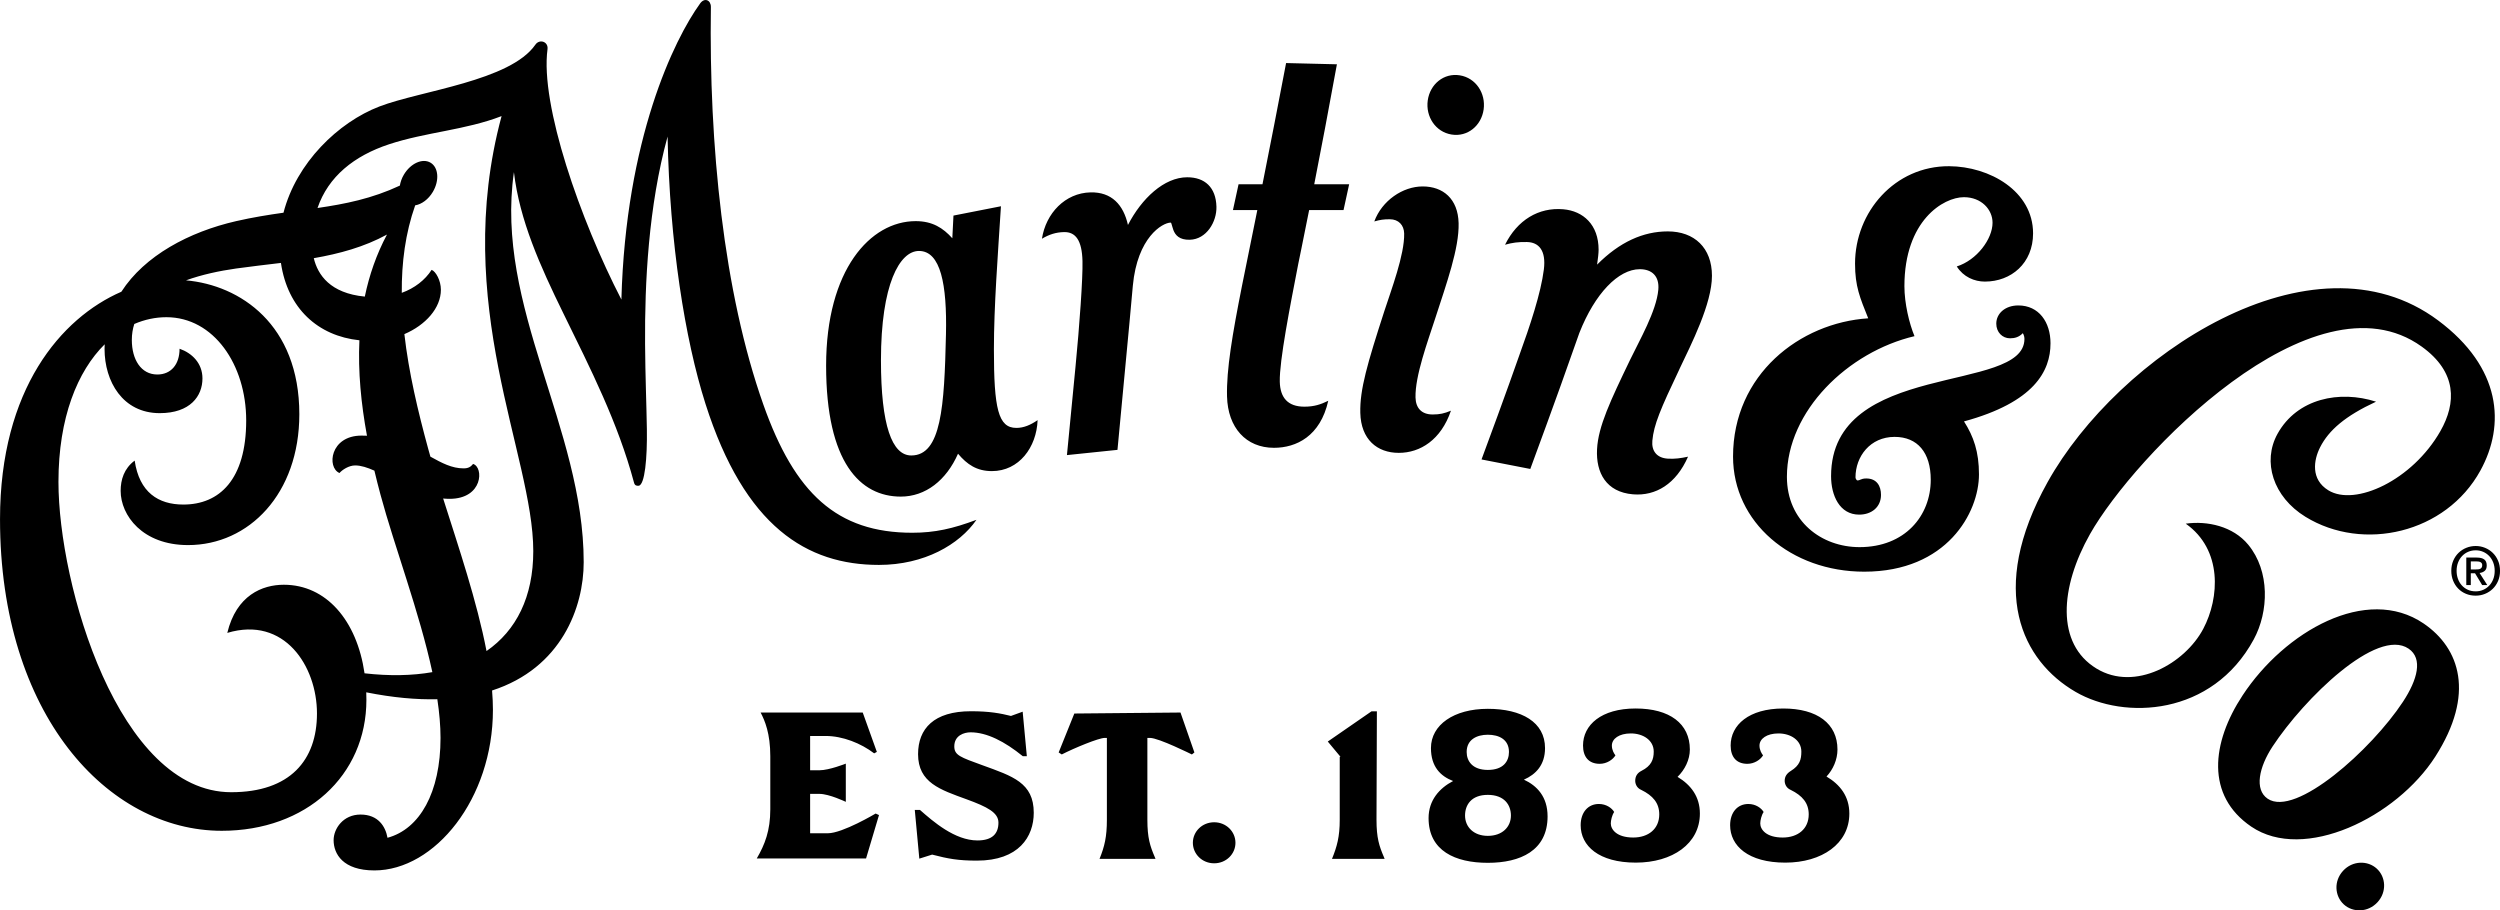 <svg xmlns="http://www.w3.org/2000/svg" id="a" viewBox="131.65 131.65 360 131.09"><path d="m296.872,237.908v11.788c0,2.62.39,3.791,1.059,5.353l.112.279h-8.061c.725-1.784,1.059-3.178,1.059-5.631v-11.788h-.308c-.859,0-4.385,1.454-6.188,2.382l-.448-.287,2.256-5.607,15.288-.143,2.003,5.751-.363.287s-4.779-2.382-6.022-2.382h-.387Zm-46.013,13.732h-2.551v-5.671h1.347c1.394,0,3.791,1.146,3.791,1.146v-5.502s-2.397.955-3.791.955h-1.347v-4.938h2.237c2.453,0,5.088,1.053,6.984,2.502l.387-.209-2.033-5.67h-14.704c.613,1.171,1.394,3.011,1.394,6.3v7.638c0,3.067-.781,5.074-1.952,7.081h15.74l1.864-6.253-.482-.219s-4.758,2.84-6.884,2.84Zm122.36-8.124c1.042-1.017,1.769-2.456,1.769-3.934,0-3.736-2.914-5.909-7.806-5.909-4.945,0-7.577,2.365-7.577,5.332,0,1.628.816,2.634,2.407,2.634,1.02,0,1.897-.606,2.261-1.221-.186-.222-.515-.753-.515-1.4,0-.992,1.051-1.754,2.732-1.754,1.755,0,3.297.969,3.297,2.617,0,1.15-.348,2.06-1.77,2.775-.621.312-.895.806-.895,1.439,0,.422.216,1.031.867,1.3,1.681.826,2.595,1.893,2.595,3.527,0,2.087-1.56,3.332-3.749,3.332-2.375,0-3.229-1.153-3.229-2.03,0-.424.17-1.19.485-1.648-.335-.571-1.151-1.153-2.2-1.153-1.57,0-2.625,1.213-2.625,3.061,0,2.966,2.603,5.384,7.946,5.384,5.264,0,9.221-2.723,9.221-7.063,0-2.448-1.293-4.126-3.215-5.287Zm-66.73,6.54c-1.728,0-3.067,1.338-3.067,2.955s1.338,2.955,3.067,2.955,3.067-1.338,3.067-2.955-1.338-2.955-3.067-2.955Zm-33.36-8.209c-3.168-1.154-4.06-1.436-4.06-2.714,0-1.583,1.411-2.029,2.343-2.029,2.338,0,4.911,1.318,7.52,3.437h.583l-.6-6.408-1.685.613c-1.522-.374-3.052-.677-5.77-.677-5.333,0-7.607,2.511-7.607,6.183,0,4.115,3.213,5.118,6.994,6.499,2.985,1.09,4.58,1.915,4.58,3.36,0,1.553-.847,2.563-3.021,2.563-3.262,0-6.376-2.72-8.279-4.392h-.746l.652,7.013,1.848-.582c2.293.596,3.736.868,6.446.868,6.035,0,8.185-3.444,8.185-6.893,0-4.332-3.05-5.264-7.384-6.842Zm81.373,7.357c0,4.947-3.931,6.692-8.608,6.692s-8.529-1.717-8.529-6.438c0-2.546,1.532-4.298,3.533-5.342-1.798-.688-3.191-2.047-3.191-4.742,0-3.348,3.309-5.654,8.185-5.654s8.243,1.921,8.243,5.654c0,2.432-1.327,3.793-3.042,4.546,1.898.877,3.408,2.466,3.408,5.283Zm-11.652-9.267c0,1.315.84,2.582,3.046,2.582,2.258,0,3.045-1.267,3.045-2.582,0-1.796-1.418-2.485-3.045-2.485-1.575,0-3.046.689-3.046,2.485Zm6.373,9.149c0-1.511-.936-2.975-3.329-2.975s-3.277,1.464-3.277,2.975c0,1.653,1.248,2.928,3.277,2.928,2.08,0,3.329-1.275,3.329-2.928Zm45.445-5.616c.947-1.015,1.578-2.432,1.578-3.887,0-3.736-2.914-5.909-7.806-5.909-4.945,0-7.577,2.365-7.577,5.332,0,1.628.816,2.634,2.407,2.634,1.02,0,1.897-.606,2.261-1.221-.186-.222-.515-.753-.515-1.4,0-.992,1.051-1.754,2.732-1.754,1.755,0,3.297.969,3.297,2.617,0,1.15-.239,1.991-1.505,2.775-.593.367-.895.806-.895,1.439,0,.422.216,1.031.867,1.3,1.681.826,2.595,1.893,2.595,3.527,0,2.087-1.559,3.332-3.749,3.332-2.375,0-3.229-1.153-3.229-2.03,0-.424.17-1.19.485-1.648-.335-.571-1.151-1.153-2.2-1.153-1.57,0-2.625,1.213-2.625,3.061,0,2.966,2.603,5.384,7.946,5.384,5.264,0,9.221-2.723,9.221-7.063,0-2.479-1.325-4.172-3.288-5.334Zm-64.802,6.227l.056-15.611h-.781l-6.29,4.347,1.832,2.198h-.112v9.066c0,2.453-.39,3.847-1.115,5.631h7.581l-.112-.279c-.669-1.561-1.059-2.732-1.059-5.353Zm152.876-71.905c-18.145-13.542-46.114,5.119-56.236,23.281-8.744,15.689-3.617,25.766,4.02,30.204,7.037,4.089,19.688,3.475,25.663-7.551,2.164-3.993,2.36-9.819-.798-13.645-2.192-2.654-5.891-3.461-8.995-3.022,5.313,3.74,4.879,10.685,2.525,15.14-2.628,4.974-9.817,9.099-15.37,5.726-5.878-3.569-5.262-11.72-.937-19.372,6.313-11.165,32.181-38.189,47.756-26.997,5.121,3.68,4.999,8.129,2.696,12.175-4.032,7.082-12.283,10.892-16.135,8.524-2.559-1.574-2.128-4.345-1.184-6.201,1.245-2.449,3.602-4.5,8.053-6.561-5.228-1.688-11.35-.486-14.184,4.621-2.229,4.016-.642,9.088,4.02,11.954,8.293,5.099,20.218,2.392,25.192-6.66,3.625-6.598,3.02-14.82-6.085-21.616Zm-55.818,3.305c0-3.057-1.67-5.464-4.64-5.464-1.887,0-3.169,1.159-3.169,2.624,0,1.22.867,2.109,1.98,2.109.697,0,1.299-.177,1.844-.74.184.314.23.607.23.838,0,7.932-27.844,3.01-27.844,19.752,0,2.783,1.226,5.541,4.046,5.541,1.806,0,3.143-1.106,3.143-2.84,0-1.279-.607-2.368-2.118-2.368-.416,0-.652.083-.842.166-.154.067-.247.121-.419.121-.126,0-.294-.251-.294-.445,0-3.005,2.114-5.83,5.633-5.83,3.301,0,5.204,2.26,5.204,6.168,0,5.225-3.739,9.708-10.254,9.708-5.467,0-10.459-3.719-10.459-10.13,0-9.491,8.804-17.988,18.373-20.249-.76-1.824-1.453-4.73-1.453-7.197,0-9.448,5.617-12.816,8.567-12.816,2.521,0,4.124,1.78,4.124,3.675,0,2.35-2.259,5.386-5.15,6.299.944,1.508,2.54,2.18,4.05,2.18,3.776,0,6.936-2.636,6.936-6.944,0-6.094-6.267-9.642-12.09-9.671-7.81-.038-13.546,6.579-13.546,14.03,0,3.283.708,4.907,1.897,7.874-9.851.635-19.465,8.109-19.465,19.907,0,9.475,8.344,16.578,18.894,16.578,11.902,0,16.52-8.504,16.52-14.011,0-3.24-.768-5.46-2.156-7.628,10.122-2.761,12.456-7.254,12.456-11.239Zm42.133,75.944c-1.368,1.482-1.214,3.639.098,4.841,1.311,1.202,3.483,1.176,4.851-.306,1.368-1.482,1.213-3.64-.098-4.841-1.311-1.202-3.483-1.176-4.851.306Zm-127.188-114.543c-2.307-.376-4.295,1.273-4.622,3.606-.327,2.333,1.118,4.542,3.425,4.918,2.306.376,4.294-1.272,4.622-3.606.327-2.333-1.119-4.542-3.425-4.918Zm31.607,42.328c1.744-3.669,4.696-9.444,4.696-13.464,0-4.025-2.535-6.391-6.358-6.391-3.54,0-6.939,1.523-10.181,4.785.132-.901.216-1.675.216-2.141,0-3.606-2.212-5.587-5.098-5.832-3.536-.3-6.609,1.549-8.374,5.107,1.072-.298,1.87-.409,3.139-.389,1.725.027,2.795,1.215,2.45,3.957-.431,3.414-1.973,8.055-3.592,12.514,0,0-1.852,5.324-5.383,14.838l7.022,1.369c3.516-9.52,5.821-16.026,7.071-19.608 0.0 0.0 0.0.001.001.001,2.232-5.656,5.61-9.158,8.698-9.158,1.734,0,2.843.995,2.664,2.963-.278,3.083-2.714,7.28-4.073,10.108-2.815,5.855-4.581,9.556-4.749,12.854-.175,3.401,1.329,6.169,5.168,6.492,3.284.276,6.214-1.493,7.936-5.422-1.051.232-1.908.34-2.875.288-1.643-.088-2.398-1.128-2.265-2.587.208-2.292,1.159-4.535,3.89-10.282Zm-31.785-21.043c-.086-3.511-2.241-5.287-5.174-5.287-2.868,0-5.862,2.036-6.968,5.042.828-.238,1.34-.316,2.226-.316,1.278,0,2.046.849,2.075,2.043.075,3.042-1.873,8.152-2.855,11.187-2.453,7.584-3.542,11.289-3.46,14.653.094,3.815,2.409,5.756,5.543,5.756,3.083,0,6.082-1.869,7.51-6.074-.959.399-1.601.547-2.63.547-1.612,0-2.436-.933-2.473-2.452-.076-3.098,1.767-8.082,2.818-11.325,1.659-5.12,3.478-10.15,3.389-13.774Zm-17.524-22.875l-7.319-.178c-1.116,5.89-2.332,12.087-3.4,17.451h-3.445l-.807,3.715h3.51c-1.286,6.415-2.211,10.922-2.211,10.922-1.381,6.978-2.247,12.053-2.152,15.917.111,4.497,2.737,7.399,6.762,7.399,3.21,0,6.674-1.67,7.814-6.771-1.096.53-2.026.847-3.439.847-2.399,0-3.484-1.313-3.54-3.585-.074-2.993,1.491-10.938,2.662-16.982,0,0,.621-2.989,1.566-7.747h4.952l.809-3.715h-5.028c.957-4.886,2.113-10.92,3.265-17.274Zm-21.547,16.268c-3.337,0-6.575,3.053-8.544,6.868-.649-2.905-2.35-4.767-5.4-4.692-3.649.089-6.416,3.01-6.987,6.675,1.031-.612,2.006-.929,3.17-.957,1.681-.041,2.596,1.192,2.669,4.174.061,2.504-.436,9.337-1.003,15.188,0,0-.406,4.23-1.236,12.751l7.277-.754c1.611-16.803,2.213-23.645,2.213-23.645.651-6.962,4.25-9.051,5.431-9.08.095-.002.103.103.142.211.084.238.146.556.269.873.279.72.854,1.423,2.357,1.386,2.418-.059,3.893-2.593,3.84-4.751-.069-2.803-1.685-4.246-4.199-4.246Zm-39.6,51.19c3.259,0,5.853-.595,9.242-1.863-2.468,3.569-7.523,6.495-14.044,6.495-10.338,0-19.333-5.455-24.984-23.216-2.961-9.306-5.155-23.167-5.451-38.47-2.764,10.06-3.301,21.075-3.241,29.874.032,4.652.207,8.844.259,12.283.062,4.088-.285,8.084-1.204,8.132-.3.016-.538-.042-.646-.447-2.31-8.639-6.259-16.386-10.171-24.369-3.356-6.847-6.313-13.426-7.123-20.347-2.785,19.379,10.046,36.815,10.046,56.168,0,6.479-3.191,15.242-13.193,18.476.077.952.122,1.884.122,2.786,0,12.818-8.383,23.124-17.069,23.124-4.529,0-5.872-2.377-5.872-4.36,0-1.657,1.382-3.686,3.877-3.686,2.563,0,3.603,1.743,3.883,3.345,4.638-1.253,7.636-6.503,7.636-14.382,0-1.761-.17-3.631-.46-5.57-3.006.074-6.405-.228-10.236-.994.013.356.022.714.022,1.078,0,10.913-8.673,18.862-20.833,18.862-16.417,0-31.927-16.754-31.927-44.869,0-18.739,8.8-28.98,17.475-32.756,3.351-5.202,9.758-8.617,16.533-10.168,2.386-.546,4.638-.905,6.813-1.212,1.842-7.159,7.874-13.023,13.825-15.3,5.964-2.282,18.827-3.667,22.447-8.898.6-.866,1.891-.438,1.745.662-1.067,8.002,4.706,24.553,10.64,36.042.623-23.073,7.56-37.424,11.347-42.651.637-.879,1.554-.465,1.54.529-.288,19.77,1.797,40.988,7.559,57.258,4.522,12.77,10.58,18.445,21.445,18.445Zm-69.11,20.073c-1.858-8.632-5.467-18.116-7.471-25.565-.308-1.146-.6-2.296-.875-3.45-1.009-.451-1.938-.752-2.77-.752-.916,0-1.867.638-2.26,1.093-1.841-.786-1.368-5.388,3.182-5.388.266,0,.525.007.779.018-.848-4.617-1.302-9.237-1.088-13.743-5.977-.626-10.341-4.596-11.302-11.14-2.169.269-4.336.503-6.461.805-2.386.339-4.917.873-7.208,1.704,7.786.688,16.318,6.346,16.318,19.277,0,11.436-7.245,18.845-16.024,18.845-6.569,0-9.706-4.283-9.706-7.81,0-1.588.478-3.21,2.018-4.356.668,4.571,3.403,6.329,7.007,6.329,5.203,0,9.053-3.597,9.053-12.113,0-8.033-4.685-14.866-11.488-14.866-1.573,0-3.133.332-4.626.976-.23.708-.355,1.473-.355,2.301,0,2.82,1.324,4.974,3.672,4.974,1.955,0,3.202-1.432,3.202-3.71,1.779.618,3.297,2.074,3.297,4.275,0,2.54-1.76,5-6.154,5-5.327,0-7.945-4.56-7.945-9.249,0-.225.01-.445.019-.666-3.909,3.866-6.657,10.549-6.657,19.811,0,14.857,8.66,44.689,24.872,44.689,8.496,0,12.354-4.623,12.354-11.338,0-6.814-4.69-14.071-12.914-11.603,1.308-5.429,5.051-6.934,8.141-6.934,6.096,0,10.522,5.129,11.623,12.752,3.572.408,6.851.347,9.766-.167Zm-9.727-54.079c.638-3.076,1.669-6.069,3.193-8.935-3.295,1.801-6.876,2.763-10.54,3.403.577,2.41,2.368,5.051,7.346,5.532Zm19.695-25.992c-5.206,2.015-10.91,2.309-16.201,4.057-5.026,1.66-8.756,4.64-10.303,9.177,3.994-.583,7.831-1.344,11.856-3.226.087-.516.268-1.051.571-1.564.968-1.641,2.688-2.419,3.843-1.738,1.155.681,1.306,2.563.338,4.204-.645,1.093-1.622,1.79-2.545,1.941-1.414,4.008-1.964,8.246-1.931,12.599,1.843-.667,3.348-1.832,4.298-3.31.592.211,1.335,1.533,1.335,2.862,0,2.64-2.205,5.089-5.258,6.393.624,5.505,1.952,11.108,3.451,16.588.095.346.197.703.298,1.057,1.65.917,3.104,1.687,4.772,1.687.674,0,1.032-.208,1.373-.638,1.54.456,1.468,5.025-3.395,5.025-.307,0-.613-.018-.916-.047,2.223,6.998,4.875,14.825,6.245,21.966,4.285-2.962,6.733-7.791,6.733-14.395,0-13.868-11.868-35.536-4.564-62.637Zm74.122,44.901c1.077,0,2.048-.422,3.067-1.119-.148,3.911-2.676,7.339-6.58,7.339-2.178,0-3.57-.95-4.88-2.503-1.689,3.829-4.674,6.18-8.257,6.175-5.799-.008-10.738-4.863-10.738-18.856,0-13.82,6.378-20.812,12.897-20.812,2.414,0,3.942.982,5.277,2.467l.165-3.267,6.838-1.343c-.456,7.195-1.014,14.42-1.014,20.609,0,8.528.619,11.309,3.225,11.309Zm-14.017-25.481c-2.784,0-5.474,4.801-5.474,15.748,0,9.388,1.595,13.702,4.368,13.702,4.319,0,4.759-7.014,4.994-17.459.161-7.149-.758-11.991-3.888-11.991Zm218.358,72.805c-5.604,8.754-18.926,15.251-26.509,10.09-6.57-4.471-5.74-12.072-1.244-18.904,6.061-9.209,17.848-15.938,26.06-10.349,5.243,3.567,7.445,10.176,1.692,19.163Zm-3.853-15.536c-4.546-3.094-15.043,7.183-19.586,14.086-1.958,2.977-2.645,6.203-.711,7.519,4.024,2.739,14.963-7.08,19.48-13.944,2.11-3.206,2.909-6.238.817-7.662Zm12.883-12.669c-.188-.439-.443-.815-.765-1.128-.322-.312-.695-.555-1.119-.727s-.868-.258-1.333-.258c-.471,0-.921.086-1.347.258-.427.172-.802.414-1.123.727s-.577.688-.765,1.128c-.188.44-.282.928-.282,1.463,0,.509.088.983.263,1.419.175.436.417.814.727,1.133.309.319.678.569,1.109.75.43.182.903.272,1.419.272.465,0,.909-.086,1.333-.258s.796-.414,1.119-.727c.322-.312.577-.688.765-1.128.188-.44.282-.927.282-1.462s-.094-1.023-.282-1.463Zm-.693,2.663c-.14.36-.334.671-.583.932-.249.262-.539.464-.87.607s-.688.215-1.071.215c-.427,0-.809-.078-1.147-.234s-.626-.368-.865-.636c-.239-.268-.422-.58-.549-.937-.128-.357-.191-.739-.191-1.147,0-.433.07-.832.21-1.195s.334-.676.583-.937c.248-.262.54-.464.874-.607.335-.143.696-.215,1.085-.215.382,0,.739.071,1.071.215s.621.346.87.607c.248.261.443.573.583.937s.21.761.21,1.195c0,.439-.07.839-.21,1.2Zm-3.231-.846h.612l1.023,1.692h.736l-1.109-1.739c.293-.032.538-.131.736-.296.197-.166.296-.427.296-.784,0-.401-.121-.691-.363-.87s-.602-.267-1.08-.267h-1.501v3.957h.65v-1.692Zm0-.554v-1.157h.784c.096,0,.195.004.296.014.102.01.194.034.277.072.083.038.151.092.205.162.054.07.081.166.081.287,0,.147-.025.26-.076.339-.051.08-.118.142-.201.186-.083.044-.18.071-.292.081-.111.009-.228.015-.349.015h-.726Z"/><script xmlns="" id="bw-fido2-page-script"/></svg>